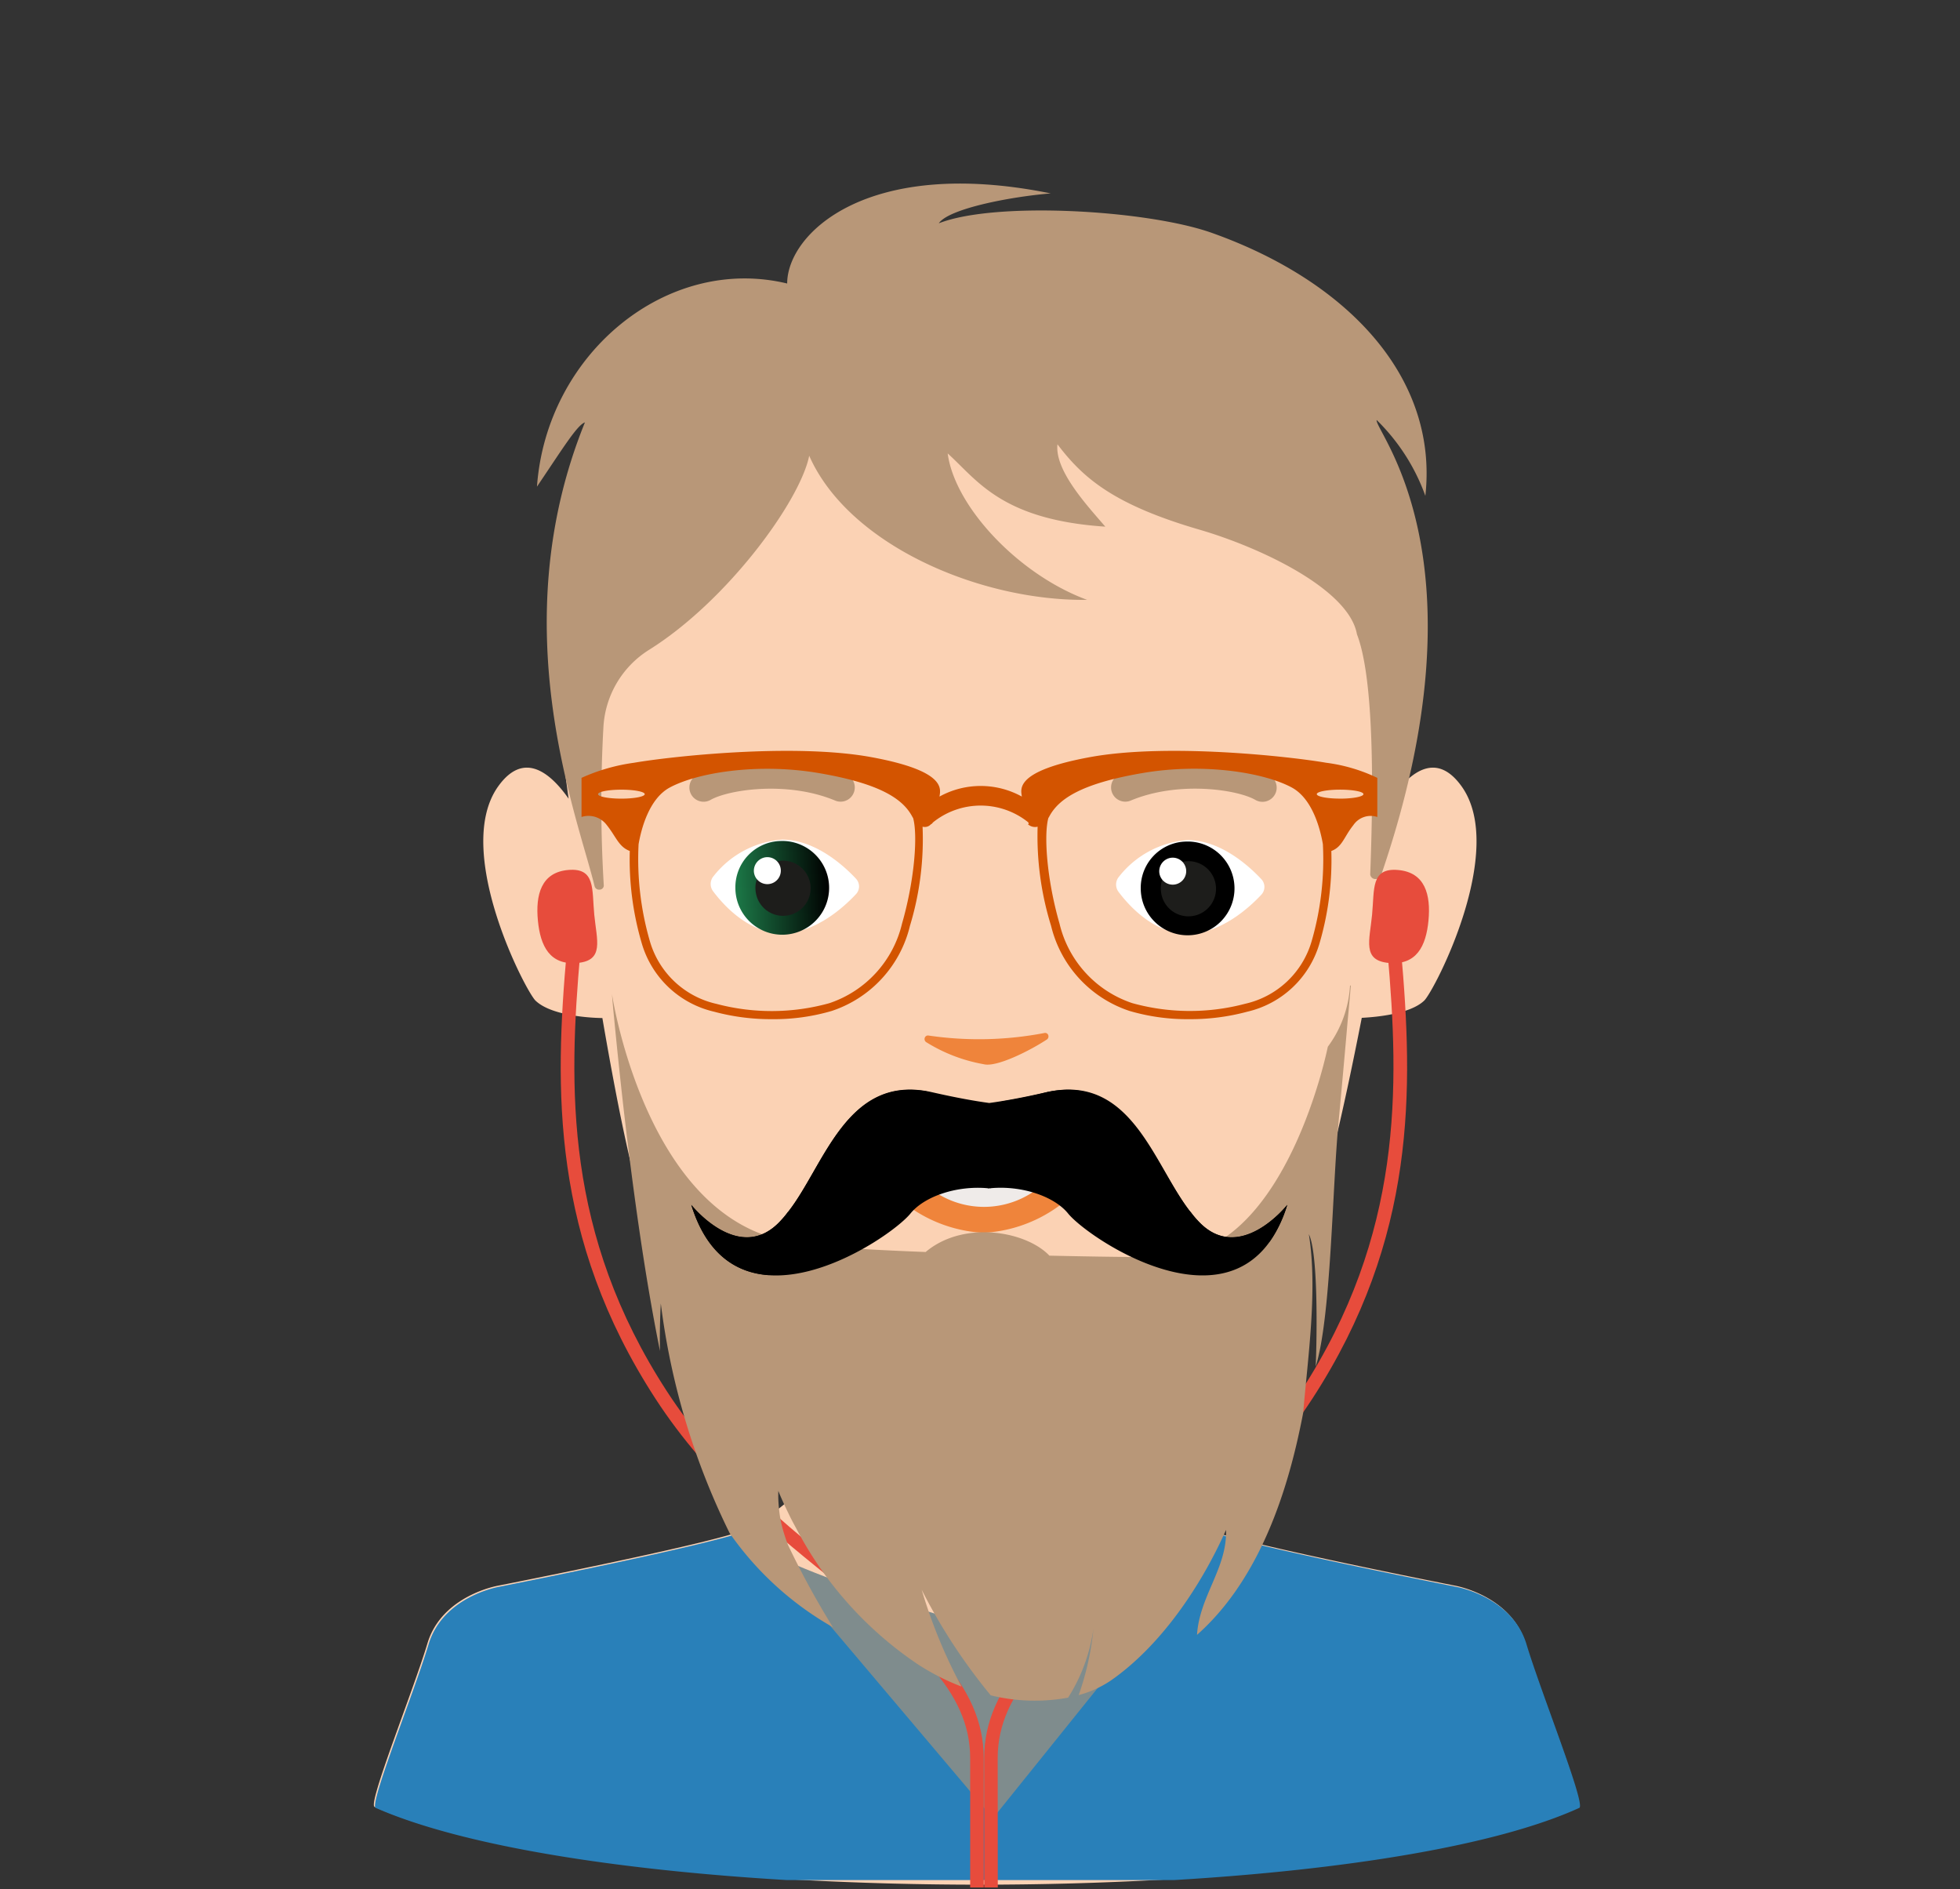 <svg version="1.1" xmlns="http://www.w3.org/2000/svg" xmlns:xlink="http://www.w3.org/1999/xlink" viewBox="0 0 142.841 137.643" data-server-rendered="true"><rect x="0" y="0" width="142.841" height="137.643" fill="#333333" stroke="none"/><title>Avatar</title> <g><path d="M134.622,145.559c-1.051-3.5-5.139-4.2-5.139-4.2s-16.613-3.269-18.316-4.2c-.329-.182-.689-.4-1.054-.645-1.534-1-3.23-2.452-3.734-3.794-.392-1.046-.383-4.563-.322-7.029-1.482-.831-3.068-1.7-3.213-1.7-.252,0-17.6,2.255-19.655,2.595,0,.071,0,.146,0,.218a25.242,25.242,0,0,1-.345,5.92c-.624,1.664-3.087,3.5-4.788,4.439s-18.315,4.2-18.315,4.2-4.089.7-5.14,4.2-4.359,11.689-3.854,11.912c17.172,7.563,71.172,7.563,87.727,0C138.979,157.241,135.673,149.064,134.622,145.559Z" transform="translate(-23.449 -25.821)" fill="#FBD2B4"></path> <path d="M109.476,136.07a7.211,7.211,0,0,1-3.1-3.358c-.392-1.046-.383-4.563-.322-7.029-1.482-.831-3.068-1.7-3.213-1.7-.252,0-17.6.536-19.653.877,0,.07,0,1.864,0,1.936,1.823,3.876,15.2,10.2,26.284,9.278Z" transform="translate(-23.449 -25.821)" fill="hsl(25.4, 89.9%, 80.3%)"></path> <path d="M129.955,83.1c-1.471-2.038-2.984-1.471-4.22-.191.582-3.611.956-6.221.976-6.8.645-17.562-18.264-27.71-31.783-27.674h-.14c-15.935-.043-31.522,10.119-30.877,27.674.023.636.4,3.725.979,7.909-1.349-1.919-3.267-3.486-5.12-.918-3.358,4.651,1.979,14.932,2.708,15.633C63.8,100,67.349,100,67.349,100V100c1.217,7.094,2.52,13.393,3.477,14.948,2.572,4.18,12.665,13.623,23.962,14.116a.678.678,0,0,0,.07.007c.022,0,.047,0,.07,0v-.012c11.3-.493,21.393-9.936,23.964-14.116.957-1.556,2.409-7.861,3.8-14.958,1.115-.057,3.549-.289,4.552-1.256C127.976,98.029,133.314,87.748,129.955,83.1Z" transform="translate(-23.449 -25.821)" fill="#FBD2B4"></path></g><g><linearGradient id="_1c7847" x1="72.34" y1="94.276" x2="79.169" y2="94.276" gradientTransform="matrix(0.999, -0.039, 0.039, 0.999, 1.102, -0.852)" gradientUnits="userSpaceOnUse"><stop offset="0" stop-color="#1c7847"></stop> <stop offset="1" stop-color="hsl(148, 62.2%, 24.7%)"></stop></linearGradient> <g><path fill="#ffffff" d="M85.831,89.846a.825.825,0,0,1,0,1.128c-.907.969-2.976,2.848-5.384,2.848-2.437,0-4.269-2.044-5.03-3.061a.88.88,0,0,1,.036-1.1A7,7,0,0,1,80.447,87C82.855,87,84.923,88.876,85.831,89.846Z" transform="translate(-23.449 -25.821)"></path> <path fill="url(#_1c7847)" d="M77.042,90.538A3.416,3.416,0,1,0,80.32,87.1,3.372,3.372,0,0,0,77.042,90.538Z" transform="translate(-23.449 -25.821)"></path> <path fill="#1d1d1b" d="M80.207,88.558A2.009,2.009,0,1,1,78.524,90.8,1.971,1.971,0,0,1,80.207,88.558Z" transform="translate(-23.449 -25.821)"></path> <path fill="#ffffff" d="M79.262,88.284a.983.983,0,1,1-.866,1.1A.993.993,0,0,1,79.262,88.284Z" transform="translate(-23.449 -25.821)"></path> <path fill="#ffffff" d="M115.374,89.882a.827.827,0,0,1,0,1.13c-.907.969-2.976,2.848-5.384,2.848-2.437,0-4.269-2.045-5.03-3.062A.881.881,0,0,1,105,89.7a7,7,0,0,1,4.994-2.665C112.4,87.034,114.466,88.912,115.374,89.882Z" transform="translate(-23.449 -25.821)"></path> <path fill="url(#_1c7847)" d="M106.585,90.575a3.416,3.416,0,1,0,3.278-3.434A3.372,3.372,0,0,0,106.585,90.575Z" transform="translate(-23.449 -25.821)"></path> <path fill="#1d1d1b" d="M109.75,88.594a2.01,2.01,0,1,1-1.684,2.237A1.974,1.974,0,0,1,109.75,88.594Z" transform="translate(-23.449 -25.821)"></path> <path fill="#ffffff" d="M108.805,88.321a.983.983,0,1,1-.866,1.1A.992.992,0,0,1,108.805,88.321Z" transform="translate(-23.449 -25.821)"></path></g></g><g><path d="M103.688,109.118a.967.967,0,0,0-1.111-.461,42.683,42.683,0,0,1-14.909,0,.966.966,0,0,0-1.11.461,1.171,1.171,0,0,0,.021,1.02,10.224,10.224,0,0,0,8.517,5.51c.009,0,.018,0,.027,0s.018,0,.027,0a10.222,10.222,0,0,0,8.516-5.51A1.178,1.178,0,0,0,103.688,109.118Z" transform="translate(-23.449 -25.821)" fill="#ef843b"></path> <path d="M100.3,110.744a.66.66,0,0,0-.666-.213,33.168,33.168,0,0,1-8.946,0,.66.66,0,0,0-.666.213.432.432,0,0,0,.013.471,6.453,6.453,0,0,0,5.11,2.545l.017,0,.016,0a6.451,6.451,0,0,0,5.109-2.545A.432.432,0,0,0,100.3,110.744Z" transform="translate(-23.449 -25.821)" fill="#efebe9"></path></g><g><g><path d="M66.077,56.6c-.555.17-1.636,1.929-3.494,4.679.689-9.652,9.432-16.918,18.234-14.8,0-3.622,5.8-9.289,19.205-6.566-3.1.261-7.453,1.134-8.155,2.179,4.16-1.63,15.256-.957,19.907.7,9.98,3.551,16.5,10.6,15.552,19.159a14.623,14.623,0,0,0-3.549-5.526c-.182.779,8.238,10.062.336,33.134a.429.429,0,0,1-.418.313.375.375,0,0,1-.387-.345c.332-8.665.063-14.834-.968-17.492-.575-3.268-6.982-6.309-11.477-7.62-6.255-1.824-8.483-3.759-10.348-6.22-.214,1.906,2.161,4.459,3.486,6-7.594-.5-9.355-3.422-11.486-5.334.507,3.871,5.166,8.834,10.161,10.668-7.8.1-17.377-3.985-20.254-10.5C81.77,62.3,76.481,69.588,70.751,73.171a7.106,7.106,0,0,0-3.325,5.612,100.067,100.067,0,0,0,.027,11.571.311.311,0,0,1-.313.291.335.335,0,0,1-.357-.242C65.568,85.344,60.015,71.53,66.077,56.6Z" transform="translate(-23.449 -25.821)" fill="#B89778"></path></g> <path d="M84.709,84.234a1.028,1.028,0,0,1-.4-.081c-3.463-1.446-7.742-.8-9.064-.054a1.035,1.035,0,1,1-1.022-1.8c1.908-1.083,6.883-1.726,10.884-.056a1.036,1.036,0,0,1-.4,1.992Z" transform="translate(-23.449 -25.821)" fill="#B89778"></path> <path d="M105.459,84.234a1.036,1.036,0,0,1-.4-1.992c4-1.67,8.976-1.028,10.886.056a1.035,1.035,0,1,1-1.021,1.8c-1.323-.75-5.605-1.393-9.067.055A1.037,1.037,0,0,1,105.459,84.234Z" transform="translate(-23.449 -25.821)" fill="#B89778"></path></g><g><path fill="#d35400" d="M120.105,81.4c-2.6-.45-11.543-1.456-17.243-.407-5.544,1.022-5,2.361-4.943,2.87a6.209,6.209,0,0,0-6,0c.056-.509.591-1.848-4.954-2.87-5.7-1.049-14.715-.043-17.315.407A13.731,13.731,0,0,0,65.829,82.5v2.85a1.664,1.664,0,0,1,1.849.6c.674.842.86,1.575,1.669,1.877a21.623,21.623,0,0,0,.885,6.772,7.173,7.173,0,0,0,5.257,4.939,15.924,15.924,0,0,0,4.238.545,14.9,14.9,0,0,0,4.337-.6,8.661,8.661,0,0,0,5.7-6.2,21.768,21.768,0,0,0,.92-7.226.6.6,0,0,0,.617-.186h0l.026,0a1.126,1.126,0,0,0,.124-.132,5.538,5.538,0,0,1,6.935,0c.036.049,0,.094.039.132l-.07,0h0a.768.768,0,0,0,.714.186,22.091,22.091,0,0,0,.981,7.226,8.681,8.681,0,0,0,5.717,6.2,14.95,14.95,0,0,0,4.345.6,15.936,15.936,0,0,0,4.239-.545A7.168,7.168,0,0,0,119.6,94.6a21.587,21.587,0,0,0,.874-6.772c.808-.3.923-1.035,1.6-1.877a1.526,1.526,0,0,1,1.751-.6V82.5A12.154,12.154,0,0,0,120.105,81.4ZM68.736,84.014c-.938,0-1.7-.146-1.7-.327s.76-.326,1.7-.326,1.7.146,1.7.326S69.674,84.014,68.736,84.014Zm20.451,9.105a8.08,8.08,0,0,1-5.3,5.8,15.709,15.709,0,0,1-8.228.048A6.541,6.541,0,0,1,70.81,94.4a21.458,21.458,0,0,1-.822-7.067c.189-1.09.753-3.315,2.276-4.132,2.05-1.1,6.456-1.8,10.856-1.05s6.1,1.85,6.8,3.15c.025.046.051.091.078.133C90.333,86.653,90.123,89.866,89.187,93.119ZM119.039,94.4a6.54,6.54,0,0,1-4.847,4.561,15.712,15.712,0,0,1-8.229-.048,8.077,8.077,0,0,1-5.3-5.8c-.937-3.253-1.146-6.466-.813-7.683.026-.042.052-.087.077-.133.7-1.3,2.4-2.4,6.8-3.15s8.8-.05,10.855,1.05c1.524.817,2.087,3.042,2.276,4.132A21.432,21.432,0,0,1,119.039,94.4Zm2.075-10.388c-.938,0-1.7-.146-1.7-.327s.76-.326,1.7-.326,1.7.146,1.7.326S122.052,84.014,121.114,84.014Z" transform="translate(-23.449 -25.821)"></path></g><g id="ae928e33-38f4-4e03-bca3-586351cb6598" data-name="Pink Jacket"><path d="M95.9,144.622s-12.667-3.3-18.322-6.674l9.309,21.61,18-.751,7.978-20.432C106.949,142,95.9,144.622,95.9,144.622Z" transform="translate(-23.449 -25.821)" fill="#7f8c8d"></path> <path d="M138.545,157.552c-6.051,2.76-17.109,4.52-29.539,5.26H80.8c-12.49-.74-23.689-2.5-29.97-5.26-.51-.22,2.8-8.4,3.851-11.91s5.139-4.2,5.139-4.2,15.73-3.1,18.14-4.129a.459.459,0,0,0,.071-.03l17.779,21.026,16.621-20.657c4.229,1.25,17.129,3.79,17.129,3.79s4.09.7,5.141,4.2S139.045,157.322,138.545,157.552Z" transform="translate(-23.449 -25.821)" fill="#2980b9"></path></g><g><path d="M66.758,92.468c.18,1.871.749,3.351-1.24,3.52S62.83,94.775,62.65,92.9s.236-3.523,2.221-3.69S66.581,90.6,66.758,92.468Z" transform="translate(-23.449 -25.821)" fill="#e74c3c"></path> <path d="M123.444,92.468c-.179,1.871-.749,3.351,1.24,3.52s2.69-1.213,2.869-3.085-.236-3.523-2.222-3.69S123.623,90.6,123.444,92.468Z" transform="translate(-23.449 -25.821)" fill="#e74c3c"></path> <path d="M95.144,163.351h-.991v-9.435c-.005-4.948-4.21-8.315-9.534-12.577-4.45-3.562-9.494-7.6-13.4-13.6-7.608-11.71-7.363-22.561-6.46-32.671l.987.087c-.887,9.938-1.13,20.6,6.305,32.043,3.815,5.871,8.792,9.855,13.184,13.371,5.313,4.252,9.9,7.926,9.905,13.35Z" transform="translate(-23.449 -25.821)" fill="#e74c3c"></path> <path d="M96.166,163.351h-.991v-9.435c0-5.426,4.591-9.1,9.9-13.352,4.393-3.515,9.37-7.5,13.185-13.37,7.429-11.436,7.188-22.1,6.306-32.043l.987-.087c.9,10.115,1.14,20.969-6.461,32.67-3.9,6.005-8.946,10.042-13.4,13.6-5.324,4.263-9.53,7.629-9.533,12.578Z" transform="translate(-23.449 -25.821)" fill="#e74c3c"></path></g><g id="e56f8410-5ebf-488b-a46b-8a367b93fdad" data-name="Vrstva 37"><path id="e3d1967f-f88c-459f-ae18-cef4855f7a1b" data-name="vous" d="M121.837,97.633a8.274,8.274,0,0,1-1.619,4.458s-2.9,14.549-11.2,15.28c.062.086-4.09.054-9.091-.057-1.676-1.771-6.171-2.589-8.947-.326l-.072.06c-4.55-.176-8.109-.4-7.882-.636-12.222.269-14.978-18.154-14.978-18.154.043.562.1,1.188.167,1.86.178,1.84.405,4.059.68,6.48.633,5.5,1.516,12.067,2.654,17.665-.029-1.159,0-2.315.057-3.469a52.525,52.525,0,0,0,5.018,16.738,23.036,23.036,0,0,0,7.527,6.858,62.241,62.241,0,0,1-3.279-6.008c-.107-.276-.2-.557-.29-.842-.012-.038-.024-.076-.035-.115-.086-.3-.162-.6-.221-.906l0-.015c-.054-.285-.09-.578-.118-.875-.006-.073-.012-.145-.017-.218a8.85,8.85,0,0,1-.019-.954c.2.5.426.988.662,1.479.1.2.194.407.3.61.111.218.231.434.348.651a26.976,26.976,0,0,0,8.913,9.931,17.118,17.118,0,0,0,3.126,1.584,37.368,37.368,0,0,1-2.9-7.05,41.553,41.553,0,0,0,5.031,7.689,13.462,13.462,0,0,0,5.637.17,12.6,12.6,0,0,0,1.847-5.018,20.371,20.371,0,0,1-1.075,4.831,7.782,7.782,0,0,0,2.317-1.044c3.6-2.492,6.558-6.8,8.421-10.992.093,2.776-1.938,4.826-2.114,7.647,4.164-3.685,6.237-9.377,7.361-14.369h0l.006-.031c.137-.609.263-1.211.373-1.794.333-4.019,1.063-8.941.411-13,.67,1.35.6,7.2.5,9.645,1.128-3.624,1.2-12.987,1.666-17.815.251-2.722.487-5.317.654-7.291.105-1.106.186-2.019.237-2.658Z" transform="translate(-23.449 -25.821)" fill="#B89778"></path> <path id="a27fcf95-fab8-4847-bdf4-321027da69e9" data-name="knir" d="M110.728,114.744a6.491,6.491,0,0,1-.517-.625H110.2c-2.65-3.374-4.27-10.127-10.488-8.713-1.808.412-3.176.651-4.167.785-.992-.134-2.36-.373-4.168-.785-6.218-1.414-7.838,5.339-10.488,8.713h-.009a6.642,6.642,0,0,1-.517.625c-3.01,3.323-6.534-1.128-6.534-1.128,3.134,10.113,14.453,2.514,15.977.623,1-1.23,3.336-2.047,5.639-1.836v.013c.033,0,.066,0,.1-.006s.066,0,.1.006V112.4c2.3-.211,4.643.606,5.639,1.836,1.524,1.891,12.842,9.49,15.977-.623C117.262,113.616,113.737,118.067,110.728,114.744Z" transform="translate(-23.449 -25.821)" fill="hsl(29.1, 31.1%, 62.6%)"></path> <path id="f4a95265-14ef-4445-8be4-4e3fc3bbb275" data-name="l" d="M90.476,105.546a3.771,3.771,0,0,1,.522-.2c-5.9-1.049-7.513,5.47-10.107,8.772h-.009a6.642,6.642,0,0,1-.517.625c-3.01,3.323-6.534-1.128-6.534-1.128,1.115,3.6,3.266,4.946,5.642,5.116C84.291,116.507,85.551,108.83,90.476,105.546Z" transform="translate(-23.449 -25.821)" fill="hsl(29.1, 31.1%, 64.4%)"></path> <path id="a229f948-a5aa-482f-bd5d-70a70c54baef" data-name="l2" d="M110.728,114.744a6.491,6.491,0,0,1-.517-.625H110.2c-2.65-3.374-4.395-10.057-10.488-8.713a33.431,33.431,0,0,1-3.3.676c7.276.589,9.482,12.155,17.122,10.759a16.335,16.335,0,0,0,2.443-.55,9.236,9.236,0,0,0,1.283-2.674S113.737,118.067,110.728,114.744Z" transform="translate(-23.449 -25.821)" fill="hsl(29.1, 31.1%, 65.6%)"></path></g><g><path fill="#ef843b" d="M99.744,101.563a.271.271,0,0,0,.1-.314.237.237,0,0,0-.268-.161,25.286,25.286,0,0,1-8.474.185.243.243,0,0,0-.26.173.272.272,0,0,0,.1.307,11.793,11.793,0,0,0,4.2,1.612C96.067,103.606,98.49,102.388,99.744,101.563Z" transform="translate(-23.449 -25.821)"></path></g></svg>